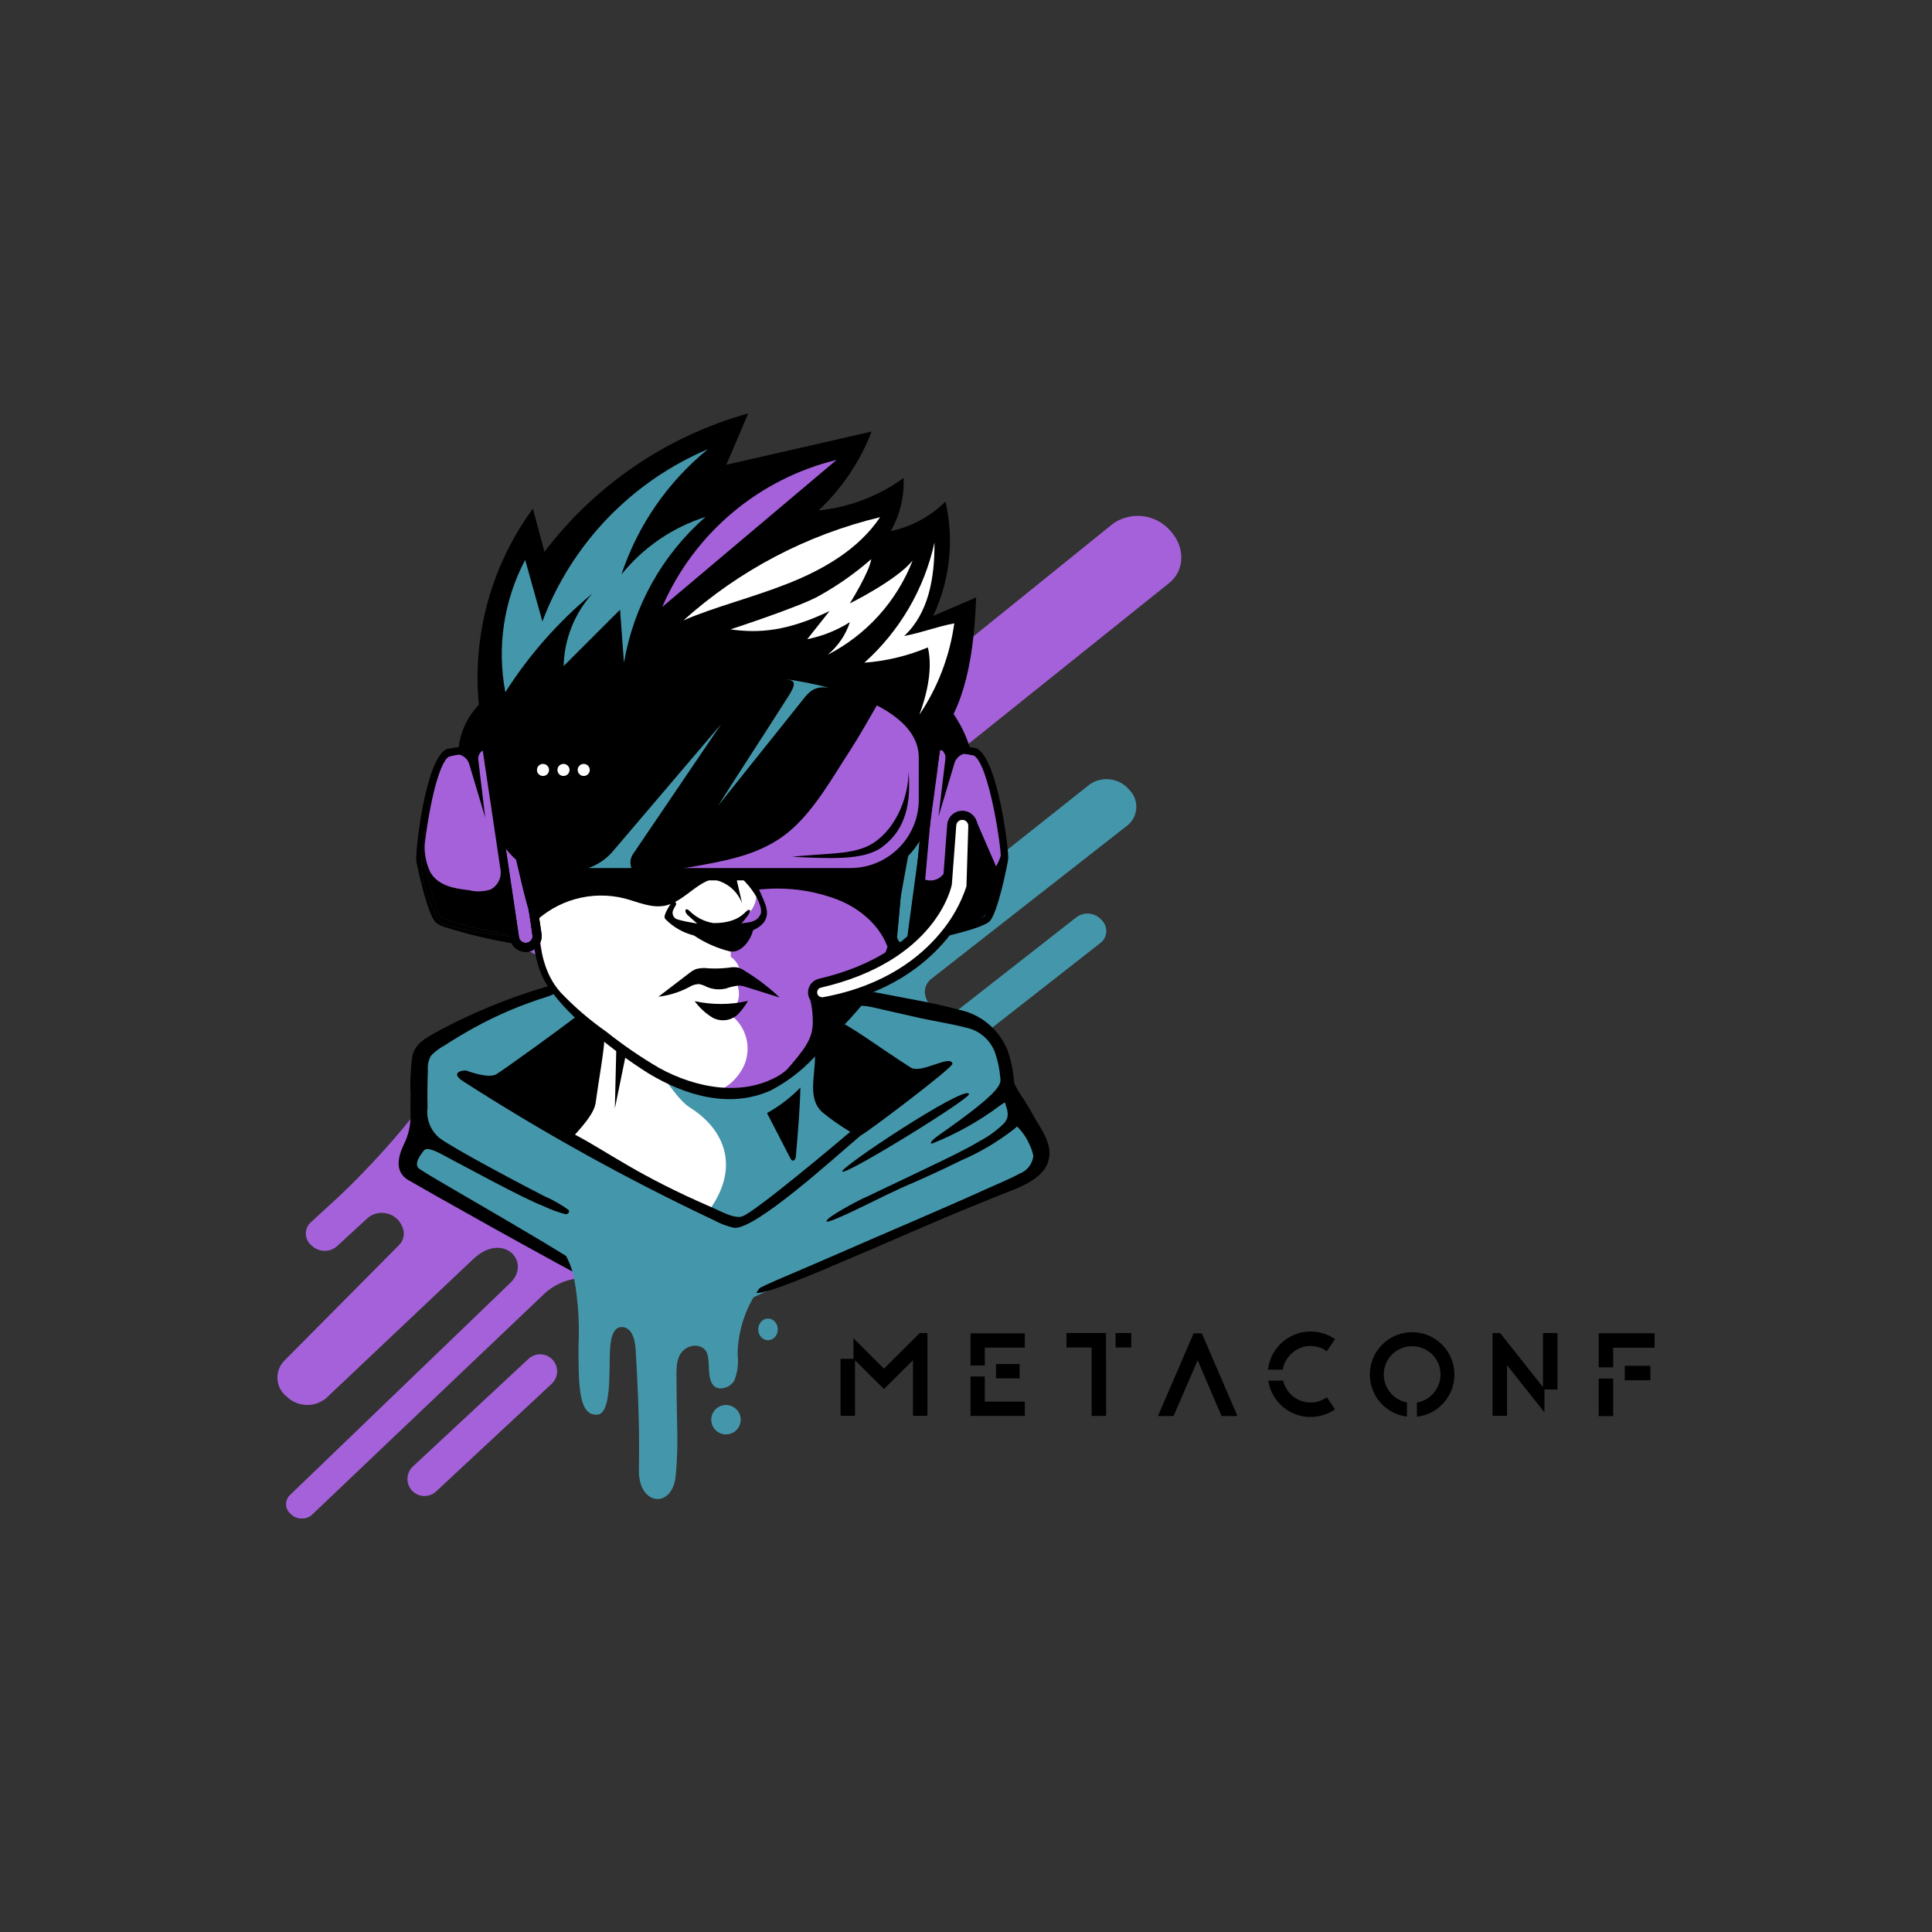 <?xml version="1.0" encoding="UTF-8"?>
<svg id="Camada_1" data-name="Camada 1" xmlns="http://www.w3.org/2000/svg" xmlns:xlink="http://www.w3.org/1999/xlink" viewBox="0 0 180 180">
  <rect x="0" y="0" width="180" height="180" fill="#333333" stroke="none"/>
  <defs>
    <clipPath id="clippath">
      <rect x="25.846" y="38.531" width="128.308" height="102.938" style="fill: none;"/>
    </clipPath>
  </defs>
  <g style="clip-path: url(#clippath);">
    <path d="M52.276,92.184c-.03,.412-10.379,5.028-10.386,5.441-.051,3.545-7.963,11.694-10.558,14.076l-2.425,2.226c-.553,.553-.551,1.451,.003,2.003,.04,.04,.081,.076,.125,.111,.627,.615,1.616,.665,2.303,.117l2.981-2.737c.905-.691,2.2-.518,2.891,.388,.119,.156,.216,.328,.286,.511l.016,.043c.238,.581,.089,1.25-.372,1.677l-10.64,10.722c-.874,.877-.872,2.298,.005,3.173,.062,.062,.128,.121,.198,.175,.994,.974,2.558,1.053,3.647,.186l13.79-13.037c2.8-2.569,5.463,.38,3.342,2.326l-20.484,19.723c-.46,.462-.459,1.209,.002,1.67,.034,.033,.068,.063,.104,.092,.524,.513,1.347,.555,1.919,.098l21.792-20.728c1.178-1.031,2.736-1.517,4.291-1.34l.022,.002c2.917,.26,5.398-1.388,7.272-3.236,1.874-1.849,3.478-4.016,5.904-5.248,1.71-8.62-.852-17.936-7.404-23.943-3.542-3.247-11.603-6.582-13.184-2.494-2.119,5.48,4.865,3.712,4.56,8.004" style="fill: #a561da;"/>
    <path d="M87.046,106.031c.065-.408,.118-.818,.16-1.229,.368-3.502,2.16-6.698,4.954-8.838l10.407-8.142c.599-.504,.674-1.398,.171-1.996-.037-.043-.075-.083-.115-.121-.58-.66-1.561-.782-2.286-.286l-11.004,8.61c-.942,.623-2.211,.364-2.834-.578-.112-.169-.198-.354-.255-.549l-.013-.044c-.185-.602,.02-1.256,.516-1.645l18.323-14.335c.947-.799,1.068-2.213,.269-3.16-.057-.067-.117-.132-.181-.192-.918-1.045-2.473-1.238-3.619-.452l-16.1,12.769c.03-.554,1.431-9.031,.892-8.61l-6.046,4.175c-1.257,.94-2.85,1.311-4.393,1.023l-.022-.004c-2.886-.472-5.501,.989-7.53,2.695-2.028,1.707-3.815,3.75-6.34,4.801-2.45,8.469-.703,17.942,5.309,24.408,3.25,3.495,9.057,4.102,12.973,2.077,3.916-2.025,6.09-6.122,6.765-10.378" style="fill: #4497ab;"/>
    <path d="M109.021,49.434c-1.339-1.53-3.609-1.818-5.289-.672l-33.658,27.17c-.785,.573-1.814,.686-2.703,.297l-.066-.026c-1.974-.795-2.565-3.187-1.069-4.357l4.677-3.659c.873-.739,.98-2.046,.24-2.919-.052-.061-.108-.121-.167-.175-.846-.967-2.28-1.149-3.341-.426l-3.805,2.977c-4.346,3.401-7.468,3.801-10.511,3.984-4.119,.236-7.268,3.766-7.032,7.886,.019,.337,.061,.672,.126,1.004l.018,.085c.34,1.609,1.002,3.132,1.947,4.478,.423,.61,.888,1.152,1.335,1.697,6.469-.18,7.625,4.047,11.205,7.798,1.824-1.374,8.65-6.79,10.466-8.174,1.678-1.279,3.364-2.551,5.056-3.818-.278-1.048,.144-2.383,1.768-3.654l30.69-24.594c1.491-1.167,1.543-3.361,.114-4.9" style="fill: #a561da;"/>
    <path d="M49.906,85.724c.815,2.336,.273,5.164,2.063,7.078,1.698,1.787,3.547,3.425,5.524,4.897,3.347,2.509,7.86,4.689,12.171,4.002,4.219-.672,6.995-5.188,9.407-8.278,1.192-1.526,2.386-3.07,3.61-4.593v-19.606H49.225v15.492c.314,.268,.549,.617,.68,1.008" style="fill: #fff;"/>
    <path d="M69.442,69.224c0,.026,.002,.051,.002,.078-.099,3.591-.542,7.139-.994,10.698-.019,.156-.048,.308-.079,.458,.515,.193,.953,.55,1.245,1.017,1.032,.887,1.15,2.443,.262,3.476-.041,.048-.083,.093-.128,.138-.305,.294-.66,.533-1.047,.705-.169,.188-.365,.348-.582,.477-.156,.093-.318,.173-.486,.24-.151,.066-.307,.12-.468,.16,.161,.157,.304,.332,.425,.521,.373,.576,.543,1.26,.484,1.944,.895,.628,1.181,1.824,.669,2.789,.28,.928-.042,1.933-.809,2.524,.318,.225,.604,.492,.849,.795,1.115,1.382,1.158,3.342,.103,4.771-.546,.799-1.333,1.405-2.244,1.731,1.004,.124,2.02,.109,3.02-.045,4.22-.672,6.995-5.188,9.407-8.277,1.192-1.526,2.386-3.071,3.61-4.594v-19.606h-13.239Z" style="fill: #a561da;"/>
    <path d="M96.556,105.44c-.624-.571-1.212-1.181-1.76-1.826-.99-1.425-.832-3.348-1.484-4.956-1.123-2.773-4.296-4.005-7.147-4.915-1.328-.49-2.718-.793-4.13-.903-1.427-.102-2.836,.38-3.903,1.336-.055,.009-.111,.016-.167,.025-.266,2.808-.786,5.937,1.346,8.064,1.4,1.396,1.377,2.89-.245,3.907-1.854,1.164-9.066,7.583-10.6,7.754-1.404,.157-7.884-3.634-9.66-4.631-2.393-1.344-6.291-2.894-5.863-6.214,.268-1.264,.714-2.485,1.325-3.623,.444-1.105,1.046-2.138,1.787-3.071-.369-.307-.718-.639-1.044-.992-.145-.16-.301-.32-.452-.483-.892-.384-2.607-1.912-2.838-2.711-.194-.054-.82,.039-1.013-.017-1.738,1.589-4.181,2.067-6.41,2.828-2.228,.761-4.571,2.139-5.097,4.435-.419,1.827,.443,3.765,.032,5.593-.237,1.055-.892,2.084-.652,3.139,.235,1.036,1.241,1.68,2.161,2.211l18.102,10.469c1.718,.993,3.546,2.017,5.53,1.985,1.51-.131,2.976-.57,4.31-1.29l26.686-12.17c.841-.256,1.537-.848,1.926-1.636,.169-.846-.111-1.719-.741-2.309" style="fill: #4497ab;"/>
    <path d="M66.013,112.841c3.037-4.122,1.441-7.65-1.708-9.634-1.131-.714-2.035-2.369-2.927-3.291-1.519-.835-3.313-2.005-5.947-3.746,.484,3.418-.687,6.864-3.154,9.28,4.269,3.001,8.88,5.482,13.736,7.392" style="fill: #fff;"/>
    <path d="M64.722,93.275c1.636,.359,3.332,.351,4.964-.023-.22,.381-.478,.74-.769,1.072-.677,.822-1.877,.976-2.74,.351-.564-.376-1.058-.85-1.456-1.399"/>
    <path d="M72.921,100.094c2.208-2.448,2.672-3.308,2.787-4.477,.051-.853-.028-1.708-.235-2.537,.138,.539,1.591,.247,2.042,.16,1.313-.255,2.574-.725,3.732-1.394-.824,.943-2.885,3.546-3.71,4.488l-4.616,3.761Z"/>
    <path d="M45.522,70.457c-2.27-7.913-.746-16.43,4.125-23.066l1.081,4.019c4.751-6.256,11.42-10.785,18.987-12.894l-2.046,4.783,13.533-3.09c-1.069,2.79-2.758,5.301-4.938,7.345,2.859-.286,5.59-1.329,7.914-3.018,.084,1.728-.329,3.444-1.189,4.944,1.929-.406,3.7-1.361,5.099-2.75,.824,3.58,.421,7.332-1.144,10.655l4-1.723c-.249,6.802-1.437,10.909-4.202,14.023-.131,.148-.174,.37-.343,.472-.311,.138-.676,.033-.866-.25-.175-.279-.296-.589-.354-.914-1.079-3.938-12.785-6.512-15.877-6.519-4.275-.011-8.593-.363-12.793,.433-4.2,.797-7.97,4.805-10.987,7.551"/>
    <path d="M48.979,88.688c-.734-.002-1.357-.54-1.466-1.266l-2.646-17.732c-.118-.811,.444-1.565,1.256-1.684,.808-.117,1.559,.438,1.682,1.245l2.646,17.733c.12,.811-.439,1.566-1.249,1.688-.074,.011-.148,.016-.223,.016m-2.641-19.854c-.032,0-.064,.002-.095,.007-.348,.052-.588,.376-.536,.724l2.646,17.732c.048,.349,.369,.592,.717,.544,.349-.048,.592-.37,.544-.718-.001-.005-.002-.009-.002-.014l-2.646-17.733c-.047-.311-.314-.542-.628-.542"/>
    <path d="M48.979,88.688c-.735-.002-1.357-.54-1.466-1.266l-2.646-17.732c-.119-.811,.442-1.566,1.253-1.685,.809-.119,1.562,.438,1.684,1.247l2.646,17.732c.121,.811-.438,1.567-1.249,1.688h-.001c-.073,.012-.148,.017-.222,.017m-.627-1.392c.052,.348,.376,.588,.723,.535,.348-.051,.588-.376,.536-.723l-2.646-17.733c-.054-.347-.378-.586-.726-.532-.345,.053-.583,.374-.533,.72l2.646,17.733Z"/>
    <path d="M90.995,69.727c2.008,1,3.022,9.673,2.936,10.313-.079,.58-.988,5.112-1.746,5.814-.872,.806-6.209,1.862-7.27,2.065l-.483,.093,2.56-18.925,3.955,.616,.048,.023Zm2.235,10.218c.094-.709-1.059-8.696-2.507-9.561l-3.128-.487-2.33,17.233c2.4-.478,5.917-1.311,6.441-1.794,.446-.413,1.365-4.22,1.525-5.39"/>
    <path d="M90.724,70.383c1.447,.866,2.601,8.853,2.507,9.561-.16,1.171-1.079,4.978-1.526,5.391-.523,.483-4.04,1.315-6.44,1.794l2.33-17.233,3.128,.486Z" style="fill: #a561da;"/>
    <path d="M84.229,88.75c-.045,0-.09-.002-.135-.006-.817-.073-1.42-.795-1.346-1.612l1.603-17.857c.073-.817,.795-1.419,1.611-1.346,.817,.073,1.42,.795,1.347,1.611l-1.603,17.857c-.069,.764-.709,1.351-1.476,1.353Zm1.599-19.979c-.329,.001-.603,.252-.633,.579l-1.603,17.857c-.031,.35,.227,.659,.577,.691h.001c.349,.031,.659-.227,.69-.577l1.603-17.857c.032-.35-.227-.659-.577-.691h-.001c-.019-.002-.038-.002-.058-.002Z"/>
    <path d="M61.342,92.862l2.834-2.165c.201-.171,.426-.308,.669-.411,.381-.101,.778-.124,1.168-.069,.628,.035,1.259,.015,1.884-.06,.285-.055,.577-.06,.862-.013,.245,.074,.476,.19,.682,.343,1.151,.701,2.224,1.522,3.202,2.451l-3.113-.975c-.207-.075-.423-.122-.642-.142-.427,.034-.848,.127-1.248,.276-.602,.142-1.234,.087-1.802-.157-.222-.124-.462-.21-.712-.256-.306,.006-.605,.093-.866,.253-.907,.487-1.896,.801-2.918,.925"/>
    <path d="M73.923,80.972c-.068,.002-.121,.059-.118,.127,.002,.064,.054,.115,.118,.117,.068-.002,.121-.059,.118-.126-.002-.065-.054-.116-.118-.118"/>
    <path d="M74.916,81.469c-.068,.002-.121,.059-.118,.127,.002,.064,.054,.115,.118,.117,.068-.002,.121-.059,.118-.126-.002-.065-.054-.116-.118-.118"/>
    <path d="M73.082,81.202c-.068,.002-.121,.059-.118,.127,.002,.064,.054,.115,.118,.117,.068-.002,.121-.059,.118-.126-.002-.065-.054-.116-.118-.118"/>
    <path d="M71.329,84.331c-.227-.676-.638-1.462-.903-2.123-.23-.573-.472-1.364-1.094-1.462-.185-.04-.368,.079-.408,.265-.006,.029-.009,.058-.008,.088-.024,.512,.226,.74,.542,1.099,.4,.417,.746,.884,1.027,1.389,.187,.365,.561,1.154,.381,1.573-.391,.912-1.417,.743-1.803,.883,.353-.358,.936-1.124,.813-1.232-.369-.325-.557,1.192-3.394,1.192-.864-.133-1.661-.543-2.272-1.168-.371-.319-.504,.069-.15,.411,.207,.199,.651,.582,.901,.802-.325-.07-.658-.114-.981-.177-.3-.06-.595-.135-.887-.218-.335-.117-.511-.483-.395-.819,.009-.026,.02-.051,.033-.076,.067-.139,.142-.276,.224-.412,.073-.109,.044-.257-.065-.329-.109-.073-.257-.044-.33,.065-.001,.002-.002,.004-.004,.005-.876,1.381-.655,1.434-.493,1.613,.715,.708,1.607,1.21,2.584,1.452l.009,.006c1.028,.69,2.17,1.193,3.373,1.485,.98,.167,1.901-.98,2.12-1.952,.002-.007,.001-.013,.002-.02,1.136-.508,1.535-1.267,1.176-2.341"/>
    <path d="M49.63,86.096c2.23-2.25,5.48-3.159,8.553-2.393,1.241,.325,2.488,.927,3.747,.681,1.923-.377,3.225-2.629,5.185-2.567-4.236,.216-8.482,.066-12.693-.447-2.501-.304-5.258-.9-6.702-2.965,.535,2.481,1.069,4.96,1.91,7.69"/>
    <path d="M86.174,70.576v4.085c-.089,3.833-3.265,6.87-7.099,6.786h-25.826c-3.833,.085-7.01-2.952-7.099-6.786v-4.085c0-7.139,16.282-9.691,28.075-7.721,.976,.163,1.919,.356,2.822,.582,5.294,1.319,9.125,3.7,9.125,7.139"/>
    <path d="M81.979,65.223c-.096,.171-.193,.341-.296,.517-.827,1.409-1.618,2.855-2.51,4.222-1.601,2.454-3.152,5.263-5.344,7.243-2.396,2.164-5.375,2.835-8.471,3.397-1.653,.3-3.31,.574-4.968,.845h18.686c3.833,.084,7.011-2.952,7.099-6.786v-4.085c-.001-2.23-1.618-4.014-4.196-5.353" style="fill: #a561da;"/>
    <path d="M51.545,80.964l1.376,.215c-.466-.006-.93-.079-1.376-.215" style="fill: #3d89f6;"/>
    <path d="M66.109,61.639c-4.729-.092-9.439,.627-13.925,2.124-4.322,1.609-6.607,3.966-6.607,6.814v4.085c.094,4.148,3.525,7.439,7.673,7.359h25.826c4.148,.08,7.579-3.211,7.672-7.359v-4.085c.001-6.14-10.698-8.938-20.638-8.938m19.491,13.023c-.093,3.514-3.011,6.291-6.526,6.211h-25.826c-3.515,.08-6.432-2.697-6.526-6.211v-4.085c0-2.941,3.187-4.745,5.861-5.74,4.358-1.449,8.932-2.143,13.525-2.051,2.294-.005,4.585,.146,6.859,.454l.005,.002c1.444,.195,2.874,.475,4.285,.84,.865,.227,1.682,.482,2.443,.764,2.691,.998,5.9,2.802,5.9,5.732l-.001,4.085Z"/>
    <path d="M58.96,79.593c-.242,.382-.291,.855-.132,1.28h-4.01c.869-.299,1.643-.822,2.246-1.517,3.373-3.963,6.747-7.926,10.123-11.889-2.742,4.042-5.484,8.085-8.226,12.126" style="fill: #4497ab;"/>
    <path d="M77.258,64.08c-1.543-.233-1.965,.493-2.727,1.446-2.544,3.183-5.087,6.365-7.63,9.546,2.339-3.688,4.219-6.527,6.558-10.213,.93-1.467,.452-1.461-.486-1.618,1.444,.195,2.874,.476,4.285,.84" style="fill: #4497ab;"/>
    <path d="M70.008,81.564c.049,.36,.452,.983,.501,1.342,2.572-.32,5.184,.003,7.6,.941,2.279,.915,4.315,2.776,4.813,5.181l1.719-9.447c-2.621,2.046-6.036,2.772-9.262,1.973l-5.371,.01Z"/>
    <path d="M85.771,81.731c.621,.46,1.487,.386,2.021-.173,.499-.559,.849-1.234,1.018-1.965-.204,1.441-.588,2.851-1.141,4.197-.565,1.356-1.617,2.452-2.95,3.072,.264-1.727,.615-3.44,1.052-5.132"/>
    <path d="M90.445,81.314c.576,.522,1.466,.482,1.992-.092,.484-.575,.8-1.273,.915-2.015-.043,1.52-.296,3.027-.755,4.477-.12,.43-.303,.84-.542,1.216-.795,1.156-2.332,1.476-3.716,1.705,1.418-1.387,2.183-3.31,2.106-5.291"/>
    <path d="M48.279,87.282l.107,.721-.483-.086c-2.232-.365-4.435-.894-6.59-1.583l.06-.211c2.016,.551,4.077,.92,6.159,1.103,.211,.025,.416,.051,.615,.077l.132-.02Z"/>
    <path d="M45.569,69.116l2.71,18.167-.132,.02-.958-6.018-.462-1.23c-.023,.307-.046,.616-.066,.923-.004,.055-.009,.11-.012,.164l-1.673-11.21-3.12,.528c-1.116,.687-1.996,5.666-2.284,8.188-.006-.47,.006-.936,0-1.376l-.001-.01c-.292,1.418-.366,2.873-.219,4.314,.033,.222,.076,.442,.131,.659l-.234,.059c-.255-1.015-.436-1.901-.47-2.134-.096-.639,.799-9.325,2.793-10.352l.05-.025,3.946-.669Z"/>
    <path d="M47.189,81.286l.958,6.017c-.2-.026-.404-.052-.616-.077l.011-.092-.894-5.99c.004-.054,.009-.109,.012-.164,.02-.307,.044-.616,.066-.923l.462,1.23Z"/>
    <path d="M46.649,81.143l.893,5.99c-2.406-.446-5.933-1.231-6.464-1.708-.452-.408-1.423-4.2-1.598-5.368-.007-.471,.025-.941,.093-1.407-.044,.894,.132,1.786,.515,2.595,.742,1.301,2.256,1.529,3.608,1.688,.67,.167,1.375,.142,2.031-.075,.617-.343,.977-1.013,.922-1.716"/>
    <path d="M47.542,87.133l-.011,.092c-2.081-.182-4.142-.552-6.158-1.103-.03-.009-.058-.018-.089-.026-.505-.149-1.429-2.341-1.799-3.859-.055-.217-.099-.437-.132-.659-.147-1.441-.073-2.896,.219-4.314l.001,.011c.006,.44-.005,.906,0,1.376-.069,.466-.1,.936-.093,1.407,.175,1.168,1.147,4.96,1.599,5.367,.531,.478,4.058,1.262,6.464,1.708"/>
    <path d="M44.976,69.933l1.673,11.21c.054,.703-.306,1.374-.922,1.716-.656,.216-1.361,.242-2.031,.075-1.351-.16-2.866-.387-3.608-1.688-.383-.809-.56-1.702-.515-2.595,.288-2.522,1.167-7.502,2.284-8.189l3.12-.528Z" style="fill: #a561da;"/>
    <path d="M41.373,86.122l-.06,.212c-.255-.089-.493-.219-.708-.383-.457-.411-.984-2.172-1.354-3.655l.234-.059c.37,1.518,1.294,3.71,1.8,3.86,.03,.008,.06,.017,.089,.026"/>
    <path d="M96.213,103.819c-.353-.642-.739-1.264-1.148-1.873-.209-.319-.398-.651-.563-.996-.016-.117-.034-.231-.046-.336-.077-.961-.282-1.908-.61-2.814-.781-1.903-2.455-3.296-4.468-3.719-2.551-.694-5.193-1.104-7.784-1.622-.112-.023-.227-.02-.337,.008,1.28-1.615,2.085-3.555,2.324-5.602,.361-2.746,.307-4.465,.576-7.163,.058-.586-.951-.596-.922,0,.145,1.979,.144,3.965-.003,5.944-.198,2.025-.92,3.963-2.096,5.624-1.243,1.66-2.595,3.236-4.048,4.716-1.258,1.55-2.714,2.93-4.331,4.103-3.455,2.172-7.959,1.28-11.341-.589-1.731-1.011-3.386-2.147-4.953-3.397-1.537-1.076-2.962-2.303-4.255-3.664-1.55-1.766-1.823-3.869-2.12-6.156-.258-1.994-.121-4.078-1.016-5.911-.134-.276-1.02-.332-.924-.044,.684,2.132,1.159,4.325,1.419,6.549,.245,1.832,.454,3.467,1.472,5.013-2.443,.711-4.833,1.598-7.148,2.654-1.096,.49-2.157,1.029-3.211,1.603-.961,.524-1.98,1.055-2.253,2.207-.174,1.217-.232,2.447-.171,3.674-.026,.729-.023,1.301-.007,1.748,.031,.989-.183,1.969-.622,2.856-.53,1.081-.898,2.538,.402,3.304,1.091,.642,12.69,7.222,19.74,10.894,.095,.051,.214,.016,.265-.079,.048-.091,.019-.204-.068-.259-4.111-3.244-18.739-11.259-19.019-11.704-.293-.467,.128-1.067,.551-1.608,.374-.46,1.836,.473,2.592,.862,1.217,.626,6.651,3.61,8.512,4.317,.669,.319,1.367,.575,2.084,.764,.223,.038,.465-.247,.248-.426-.701-.5-1.452-.924-2.242-1.266-1.782-.909-8.369-4.374-9.75-5.407-.026-.019-.051-.041-.077-.061-.009-.011-.017-.023-.028-.034-.764-.692-1.139-1.716-1.002-2.737-.024-1.152-.014-2.311,.028-3.463-.045-.479,.059-.96,.299-1.377,.365-.38,.788-.699,1.255-.945,.888-.585,1.813-1.128,2.741-1.647,2.166-1.193,4.448-2.162,6.811-2.891,.205-.071,.406-.153,.602-.245,1.087,1.396,2.365,2.632,3.797,3.671,1.59,1.35,3.273,2.587,5.036,3.702,3.425,2.072,7.615,3.334,11.452,1.576,1.779-.938,3.353-2.223,4.629-3.778,1.41-1.544,2.425-2.49,3.769-4.094,.325,.016,.648,.058,.965,.126,1.494,.334,2.985,.69,4.48,1.018,1.435,.314,2.897,.53,4.318,.902,1.253,.26,2.278,1.157,2.703,2.365,.241,.702,.396,1.431,.461,2.172,.078,.679,.462,1.162-5.703,5.469-.894,.624-.851,.877-.587,.771,2.193-.876,4.265-2.031,6.162-3.439,.169-.124,.369-.251,.568-.385,.216,.679,.506,1.304-.083,1.961-.645,.641-1.382,1.183-2.187,1.608-1.536,.911-3.161,1.678-4.771,2.448-1.736,.831-3.471,1.668-5.213,2.485-.263,.146-.535,.274-.817,.381-.144,.044-3.636,1.83-3.544,2.207,.076,.311,4.599-1.996,5.575-2.458,.469-.222,.938-.443,1.407-.662,1.87-.806,3.725-1.643,5.554-2.551,1.749-.754,3.396-1.726,4.901-2.894,.097-.084,.207-.174,.32-.268,.477,.466,.861,1.02,1.128,1.631,.14,.278,.249,.57,.326,.871,.021,.089,.037,.166,.057,.236-.079,.739-.564,1.371-1.258,1.639-1.037,.556-2.15,1.002-3.221,1.488-4.503,2.042-9.064,3.942-13.591,5.929-4.877,2.14-8.101,3.369-7.922,3.645,.366,.564,6.693-2.211,7.992-2.758,2.442-1.029,4.872-2.085,7.303-3.139,2.531-1.097,5.081-2.148,7.641-3.177,1.733-.697,4.52-1.54,4.56-3.852,.022-1.293-.974-2.572-1.565-3.65"/>
    <path d="M76.386,91.603c10.547-2.449,11.878-9.275,11.878-9.275l.405-5.449c.037-.543,.507-.954,1.051-.916,.52,.036,.922,.469,.918,.991l-.174,5.691s-2.202,8.572-13.68,10.671c-.478,.105-.95-.198-1.055-.675-.009-.041-.015-.083-.018-.124l-.002-.018c-.022-.423,.264-.802,.677-.897" style="fill: #fff;"/>
    <path d="M76.606,93.758c-.303,.002-.597-.1-.836-.286-.289-.225-.466-.564-.483-.93-.042-.636,.383-1.208,1.003-1.352,5.301-1.231,8.161-3.598,9.627-5.368,.896-1.029,1.554-2.242,1.926-3.554l.402-5.419c.054-.777,.727-1.363,1.504-1.309,.743,.051,1.319,.672,1.312,1.418l-.188,5.794c-.023,.089-2.404,8.859-14.015,10.983-.083,.016-.168,.023-.253,.023m-.124-1.741c-.213,.048-.36,.242-.349,.46,.002,.128,.061,.249,.162,.329,.117,.089,.267,.124,.412,.095,5.782-1.057,9.1-3.815,10.866-5.941,1.098-1.286,1.937-2.772,2.469-4.377l.173-5.641c-.001-.149-.061-.292-.169-.396-.107-.109-.256-.167-.409-.16-.29,.007-.525,.234-.544,.523l-.411,5.501c-.057,.29-1.506,7.125-12.198,9.607Z"/>
    <path d="M88.742,99.1c-.201-.89-2.918,.978-3.893,.36-2.632-1.669-6.325-4.391-6.543-4.127-.764,.836-1.58,1.624-2.442,2.358,.353,1.909-.878,4.532,.792,5.968,.807,.658,1.663,1.257,2.558,1.79-.961,.821-8.922,7.526-10.078,7.885-.753,.234-2.09-.533-2.755-.82-6.951-2.998-9.557-5.08-12.811-6.804,1.038-1.158,1.814-2.114,1.93-2.994,.256-1.918,.801-4.921,.801-5.854-.785-.806-1.632-1.551-2.533-2.227-1.414,1.127-6.69,4.927-7.501,5.433-.585,.364-1.907,.006-2.804-.318-.243-.087-1.614,.142-.348,.971,7.496,4.816,15.297,9.139,23.355,12.943,.599,.331,1.241,.576,1.909,.727,1.944,.256,9.546-6.694,11.639-8.455,.058-.048,.116-.097,.174-.145,.687-.347,8.629-6.35,8.552-6.69"/>
    <path d="M74.571,101.322c-.915,.941-1.964,1.744-3.111,2.381l2.179,4.219c.045,.087,.103,.184,.203,.206,.192,.041,.291-.207,.307-.392,.187-2.162,.374-4.324,.421-6.414"/>
    <polygon points="90.838 76.208 93.351 81.979 90.763 82.218 90.716 80.578 90.838 76.208"/>
    <path d="M78.48,109.153c-.486-.21,11.516-8.17,11.794-7.23,.376,.283-11.548,7.634-11.794,7.23"/>
    <path d="M57.424,97.492l-.138,5.772c.353-1.724,.706-3.447,1.059-5.171-.345-.135-.658-.339-.921-.601"/>
    <path d="M49.01,81.164c1.409,.247,2.855-.145,3.945-1.073,2.394-1.983,4.666-4.109,6.804-6.366-1.768,2.656-3.671,5.22-5.698,7.685-1.687,.153-3.386,.069-5.05-.246"/>
    <path d="M87.064,50.538c-.946,4.328-3.231,8.247-6.532,11.203,2.036-.151,4.034-.631,5.915-1.423,.371,1.543,.176,3.657-.792,6.273,1.721-2.553,2.833-5.466,3.253-8.516-1.808,.355-2.861,.826-4.669,1.181,2.26-2.12,2.849-5.35,2.825-8.718" style="fill: #fff;"/>
    <path d="M61.698,56.547c2.969-6.859,8.982-11.93,16.244-13.699-5.343,4.505-10.685,9.01-16.244,13.699" style="fill: #a561da;"/>
    <path d="M63.671,57.803c5.213-4.679,11.512-7.985,18.325-9.617-1.996,2.981-5.267,4.868-8.604,6.187-3.336,1.319-6.851,2.179-9.721,3.43" style="fill: #fff;"/>
    <path d="M81.171,52.093c-.172,1.217-1.995,4.126-1.995,4.126,0,0,4.362-2.156,5.852-3.997-1.474,3.797-4.291,6.922-7.916,8.781,.963-.797,1.681-1.85,2.07-3.037-1.217,.767-2.562,1.304-3.972,1.586l2.084-2.626c-3.942,1.891-6.565,2.085-9.238,1.713,0,0,6.622-2.164,8.273-3.135,1.73-.962,3.353-2.106,4.841-3.411" style="fill: #fff;"/>
    <path d="M46.678,68.861c-.543,.831-.31,1.944,.521,2.487,.341,.223,.747,.324,1.153,.285,2.842-.269,2.741-.044,5.582-.314,.075-.007,.151-.002,.225,.015,.724,.16,.965,1.028,.226,1.08l-5.295,.268c-1.531,.168-2.656,1.512-2.553,3.049l-.099-1.368,.24-5.501Z"/>
    <path d="M50.59,71.171c.311,0,.563,.252,.563,.563s-.252,.562-.563,.562-.563-.251-.563-.562,.252-.563,.563-.563" style="fill: #fff;"/>
    <path d="M52.499,71.171c.311,0,.563,.252,.563,.563s-.252,.562-.563,.562-.563-.251-.563-.562,.252-.563,.563-.563" style="fill: #fff;"/>
    <path d="M54.384,71.171c.311,0,.563,.252,.563,.563s-.252,.562-.563,.562-.563-.251-.563-.562,.252-.563,.563-.563" style="fill: #fff;"/>
    <path d="M41.561,70.577c.566-.484,1.417-.417,1.901,.148,.098,.116,.177,.247,.232,.388,.504,1.689,1.01,3.377,1.514,5.066-.216-1.807-.433-3.615-.651-5.421-.039-.461,.278-.876,.732-.961l-1.083,.017-2.644,.762Z"/>
    <path d="M91.082,70.487c-.566-.484-1.417-.417-1.901,.148-.098,.116-.177,.247-.232,.388-.504,1.689-1.01,3.377-1.514,5.066,.216-1.807,.433-3.615,.65-5.421,.039-.461-.277-.876-.732-.961l1.084,.017,2.644,.762Z"/>
    <path d="M73.805,79.827c3.145-.373,5.789-.128,7.563-1.289,2.292-1.501,3.313-4.588,3.274-6.709,.332,3.801-.717,5.787-2.453,7.086-1.736,1.298-5.069,1.058-8.384,.912"/>
    <path d="M65.517,81.909c1.581-.153,3.067,.773,3.626,2.26l-.609-2.643-1.108,.077-1.909,.306Z"/>
    <path d="M42.709,69.843c.168-1.878,1.095-3.606,2.568-4.785l1.08,2.979-1.094,1.656c-.503,.004-1.006,.008-2.554,.149"/>
    <path d="M86.76,69.376l3.604,.279c-.442-1.41-1.146-2.726-2.074-3.875-.449,.794-1.144,1.42-1.98,1.784,.29,.56,.445,1.181,.451,1.813"/>
    <path d="M50.241,114.181c1.719,1.189,2.895,3.011,3.271,5.066,.36,2.035,.489,4.105,.385,6.169,0,3.716,.019,6.55,1.778,6.38,1.292-.124,1.069-4.022,1.147-5.81,.045-1.028,.191-2.452,1.214-2.344,.862,.091,1.131,1.199,1.184,2.063,.443,7.286,.304,10.219,.304,11.353,0,3.239,3.134,3.542,3.431,.421,.289-3.052,.077-4.857,.077-8.652,0-1.017-.128-2.258,.594-2.974,.722-.717,2.017-.641,2.287,.341,.238,.869-.022,2.024,.471,2.778,.448,.685,1.612,.372,2.02-.337,.313-.759,.423-1.587,.318-2.401,.026-3.689,1.945-7.105,5.08-9.048-4.66,.803-9.432,.686-14.047-.347l-9.513-2.66Z" style="fill: #4497ab;"/>
    <path d="M47.081,64.489c-.799-4.198-.147-8.544,1.849-12.324l1.603,5.736c2.73-7.233,8.302-13.033,15.42-16.05-3.741,3.047-6.537,7.098-8.058,11.677,2.028-2.521,4.755-4.388,7.839-5.366-4.029,3.517-6.715,8.321-7.602,13.595l-.361-4.956-5.26,5.256c.061-2.501,1.012-4.899,2.682-6.762-3.166,2.622-5.904,5.725-8.111,9.194" style="fill: #4497ab;"/>
    <path d="M67.638,130.901c.757,0,1.37,.613,1.37,1.37s-.613,1.37-1.37,1.37-1.37-.613-1.37-1.37,.613-1.37,1.37-1.37" style="fill: #4497ab;"/>
    <path d="M71.553,122.846c.504,0,.912,.452,.912,1.01s-.409,1.01-.912,1.01-.912-.452-.912-1.01,.409-1.01,.912-1.01" style="fill: #4497ab;"/>
    <path d="M51.48,126.682c-.597-.641-1.6-.676-2.242-.08l-10.765,10.024c-.644,.593-.686,1.597-.092,2.242,.593,.644,1.597,.685,2.242,.092,.004-.004,.008-.008,.013-.012l10.765-10.024c.641-.597,.676-1.6,.079-2.242" style="fill: #a561da;"/>
    <path d="M78.396,126.683h1.181v5.141h-1.181v-5.141Zm7.333-2.404h.596v7.545h-1.182v-5.293l-2.787,2.768-2.758-2.748v-1.677l2.758,2.757,3.373-3.353Z"/>
    <path d="M86.408,131.907h-1.349v-5.176l-2.705,2.685-2.694-2.684v5.175h-1.349v-5.308h1.215l-.013-.013v-1.913l2.841,2.841,3.339-3.319h.714l.001,7.713Zm-1.182-.167h1.015v-7.379h-.478l-3.408,3.388-2.674-2.674v1.44l2.674,2.664,2.871-2.85v5.41Zm-6.747,0h1.015v-4.974h-1.015v4.974Z"/>
    <path d="M90.506,124.308h4.889v1.162h-3.728v1.666h-1.161v-2.829Zm1.161,4.02v2.344h3.728v1.161h-4.889v-3.505h1.161Zm3.243,.001h-2.03v-1.161h2.03v1.161Z"/>
    <path d="M95.479,131.917h-5.056v-3.672h1.329v2.344h3.728v1.329Zm-4.889-.167h4.721v-.995h-3.727v-2.343h-.995v3.338Zm4.404-3.338h-2.197v-1.329h2.197v1.329Zm-2.03-.167h1.863v-.995h-1.863v.995Zm-1.213-1.024h-1.329v-2.996h5.056v1.329h-3.728v1.667Zm-1.161-.167h.995v-1.667h3.727v-.995h-4.721v2.661Z"/>
    <path d="M102.96,126.915h.01v4.919h-1.181v-6.374h-2.344v-1.181h3.515v2.636Zm1.061-2.636h1.293v1.181h-1.293v-1.181Z"/>
    <path d="M103.054,131.917h-1.349v-6.374h-2.343v-1.349h3.682v2.636h.01v5.087Zm-1.182-.167h1.015v-4.752h-.01v-2.636h-3.348v1.015h2.343v6.373Zm3.525-6.207h-1.46v-1.349h1.46v1.349Zm-1.293-.167h1.125v-1.015h-1.125v1.015Z"/>
    <polygon points="115.162 131.844 113.869 131.844 113.162 130.218 111.586 126.521 110.496 129.035 109.283 131.844 108.011 131.844 111.263 124.308 111.919 124.308 115.162 131.844"/>
    <path d="M115.289,131.928h-1.475l-.729-1.677-1.5-3.519-1.013,2.337-1.234,2.859h-1.455l3.324-7.703h.767l3.314,7.703Zm-1.365-.167h1.111l-3.171-7.368h-.546l-3.18,7.368h1.091l1.191-2.758,1.168-2.693,1.652,3.875,.685,1.575Z"/>
    <path d="M118.233,127.531c.058-.469,.203-.923,.429-1.339,.22-.406,.508-.77,.854-1.076,.348-.306,.746-.548,1.177-.717,1.182-.456,2.512-.313,3.57,.384l-.666,1c-.213-.154-.451-.272-.702-.349-.257-.079-.525-.117-.793-.116-.321-.002-.64,.056-.94,.171-.583,.223-1.074,.635-1.394,1.171-.16,.267-.27,.562-.323,.869l-1.212,.001Zm3.868,3.222c.533,.008,1.056-.151,1.495-.455l.666,.985c-.64,.426-1.393,.653-2.162,.651-.466,.002-.928-.081-1.364-.245-.848-.317-1.56-.917-2.015-1.699-.232-.393-.388-.827-.459-1.277h1.212c.079,.29,.203,.567,.369,.818,.162,.245,.361,.463,.591,.646,.474,.376,1.062,.579,1.667,.576Z"/>
    <path d="M122.101,132.018c-.476,.002-.948-.083-1.393-.251-.866-.324-1.593-.936-2.057-1.735-.237-.402-.397-.845-.47-1.307l-.016-.097h1.374l.016,.061c.076,.282,.198,.55,.358,.794,.157,.238,.351,.449,.574,.627,.459,.363,1.029,.56,1.614,.557,.517,.007,1.023-.146,1.448-.44l.07-.048,.761,1.125-.07,.047c-.654,.436-1.422,.667-2.208,.665h-.001Zm-3.739-3.222c.076,.406,.223,.796,.432,1.152,.446,.766,1.143,1.353,1.973,1.663,.426,.16,.879,.242,1.334,.24,.724,.002,1.434-.202,2.045-.592l-.573-.845c-.438,.282-.95,.429-1.472,.422-.624,.003-1.23-.206-1.719-.594-.465-.37-.804-.876-.971-1.446h-1.05Zm1.153-1.181h-1.377l.012-.094c.06-.479,.209-.943,.439-1.368,.224-.414,.519-.785,.872-1.098,.355-.311,.761-.559,1.201-.732,1.208-.466,2.566-.32,3.648,.392l.069,.047-.761,1.141-.07-.051c-.206-.148-.435-.262-.678-.336-.249-.075-.507-.114-.768-.112-.311-.002-.619,.054-.909,.166-.566,.216-1.042,.617-1.352,1.136-.156,.258-.262,.543-.313,.841l-.013,.069Zm-1.186-.167h1.047c.058-.293,.167-.573,.321-.828,.329-.553,.835-.978,1.435-1.206,.31-.118,.638-.178,.97-.177,.277-.001,.552,.04,.817,.12,.232,.072,.453,.177,.655,.311l.572-.859c-1.025-.643-2.294-.765-3.423-.33-.422,.166-.811,.403-1.152,.702-.338,.299-.62,.655-.835,1.053-.205,.378-.343,.789-.407,1.215v-.001Z"/>
    <path d="M131.566,124.197c.515-.003,1.026,.1,1.5,.303,.927,.394,1.665,1.133,2.056,2.061,.203,.476,.306,.988,.303,1.504,.003,.476-.084,.947-.258,1.389-.166,.424-.403,.817-.702,1.161-.299,.343-.656,.63-1.055,.848-.408,.226-.855,.371-1.318,.429v-1.151c.614-.12,1.168-.45,1.565-.934,.197-.241,.353-.512,.465-.803,.115-.3,.173-.618,.172-.939,.002-.364-.07-.725-.212-1.061-.278-.655-.799-1.177-1.454-1.455-.679-.282-1.442-.282-2.121,0-.655,.278-1.177,.799-1.455,1.455-.142,.336-.215,.697-.212,1.061-.001,.317,.055,.632,.167,.929,.107,.289,.261,.559,.455,.799,.192,.236,.423,.437,.682,.595,.265,.163,.555,.279,.859,.343v1.152c-.458-.065-.899-.214-1.303-.44-.798-.439-1.414-1.148-1.737-2-.353-.932-.336-1.965,.051-2.884,.392-.928,1.129-1.667,2.056-2.06,.474-.203,.985-.306,1.5-.303"/>
    <path d="M132.007,131.989v-1.315l.068-.013c.596-.116,1.132-.437,1.517-.905,.191-.234,.343-.498,.451-.78,.111-.29,.167-.599,.167-.91,.002-.353-.068-.702-.205-1.027-.269-.635-.775-1.141-1.411-1.41-.658-.274-1.397-.274-2.055,0-.636,.269-1.141,.775-1.411,1.41-.137,.325-.207,.675-.205,1.027-.002,.307,.054,.613,.161,.901,.103,.28,.253,.542,.441,.774,.186,.228,.409,.423,.661,.578,.256,.157,.538,.27,.833,.332l.065,.015v1.315l-.096-.014c-.468-.067-.919-.219-1.332-.449-.815-.448-1.445-1.172-1.775-2.042-.361-.953-.343-2.007,.052-2.947,.399-.948,1.152-1.703,2.099-2.105,.98-.413,2.085-.413,3.066,0,.946,.402,1.7,1.157,2.099,2.105,.396,.943,.413,2.003,.047,2.958-.17,.433-.413,.834-.717,1.185-.306,.349-.671,.643-1.078,.867-.417,.23-.875,.379-1.348,.439l-.095,.012Zm.167-1.178v.988c.419-.064,.824-.202,1.194-.406,.391-.214,.74-.495,1.033-.831,.293-.337,.525-.722,.688-1.137,.169-.433,.254-.894,.251-1.358,.002-.506-.098-1.006-.296-1.472-.382-.908-1.105-1.632-2.012-2.017-.938-.395-1.995-.395-2.934,0-.908,.385-1.629,1.108-2.011,2.017-.378,.899-.395,1.909-.05,2.821,.316,.834,.919,1.528,1.7,1.957,.367,.205,.765,.345,1.179,.415v-.987c-.29-.069-.566-.184-.819-.339-.267-.164-.505-.371-.703-.614-.199-.247-.358-.524-.468-.821-.114-.307-.173-.631-.172-.959-.002-.375,.072-.748,.219-1.094,.286-.675,.824-1.212,1.498-1.498,.7-.292,1.487-.292,2.187,0,.675,.286,1.212,.824,1.498,1.498,.146,.346,.221,.718,.219,1.094,.002,.332-.058,.66-.177,.969-.114,.299-.276,.578-.478,.826-.395,.481-.94,.816-1.547,.95Z"/>
    <path d="M143.808,129.44v1.909l-3.485-4.395v4.869h-1.182v-7.545h.576l4.091,5.161Zm1.212-.071h-1.181v-5.09h1.181v5.09Z"/>
    <path d="M140.407,131.907h-1.348v-7.713h.7l3.997,5.044v-5.044h1.349v5.258h-1.212v2.136l-3.485-4.394-.001,4.713Zm-1.181-.167h1.015v-5.025l3.485,4.394v-1.641l-4.047-5.107h-.451l-.001,7.379Zm4.697-2.455h1.015v-4.924h-1.015v4.924Z"/>
    <path d="M149.03,124.298h5.041v1.182h-3.858v1.828h-1.182v-3.011Zm0,4.223h1.181v3.334h-1.181v-3.334Zm2.435-1.192h2.212v1.182h-2.212v-1.182Z"/>
    <path d="M150.295,131.938h-1.349v-3.5h1.349v3.5Zm-1.181-.167h1.015v-3.166h-1.015v3.166Zm4.646-3.176h-2.38v-1.349h2.38v1.349Zm-2.211-.167h2.045v-1.015h-2.045v1.015Zm-1.253-1.035h-1.349v-3.177h5.207v1.349h-3.858v1.828Zm-1.181-.167h1.015v-1.828h3.858v-1.015h-4.873v2.843Z"/>
  </g>
</svg>